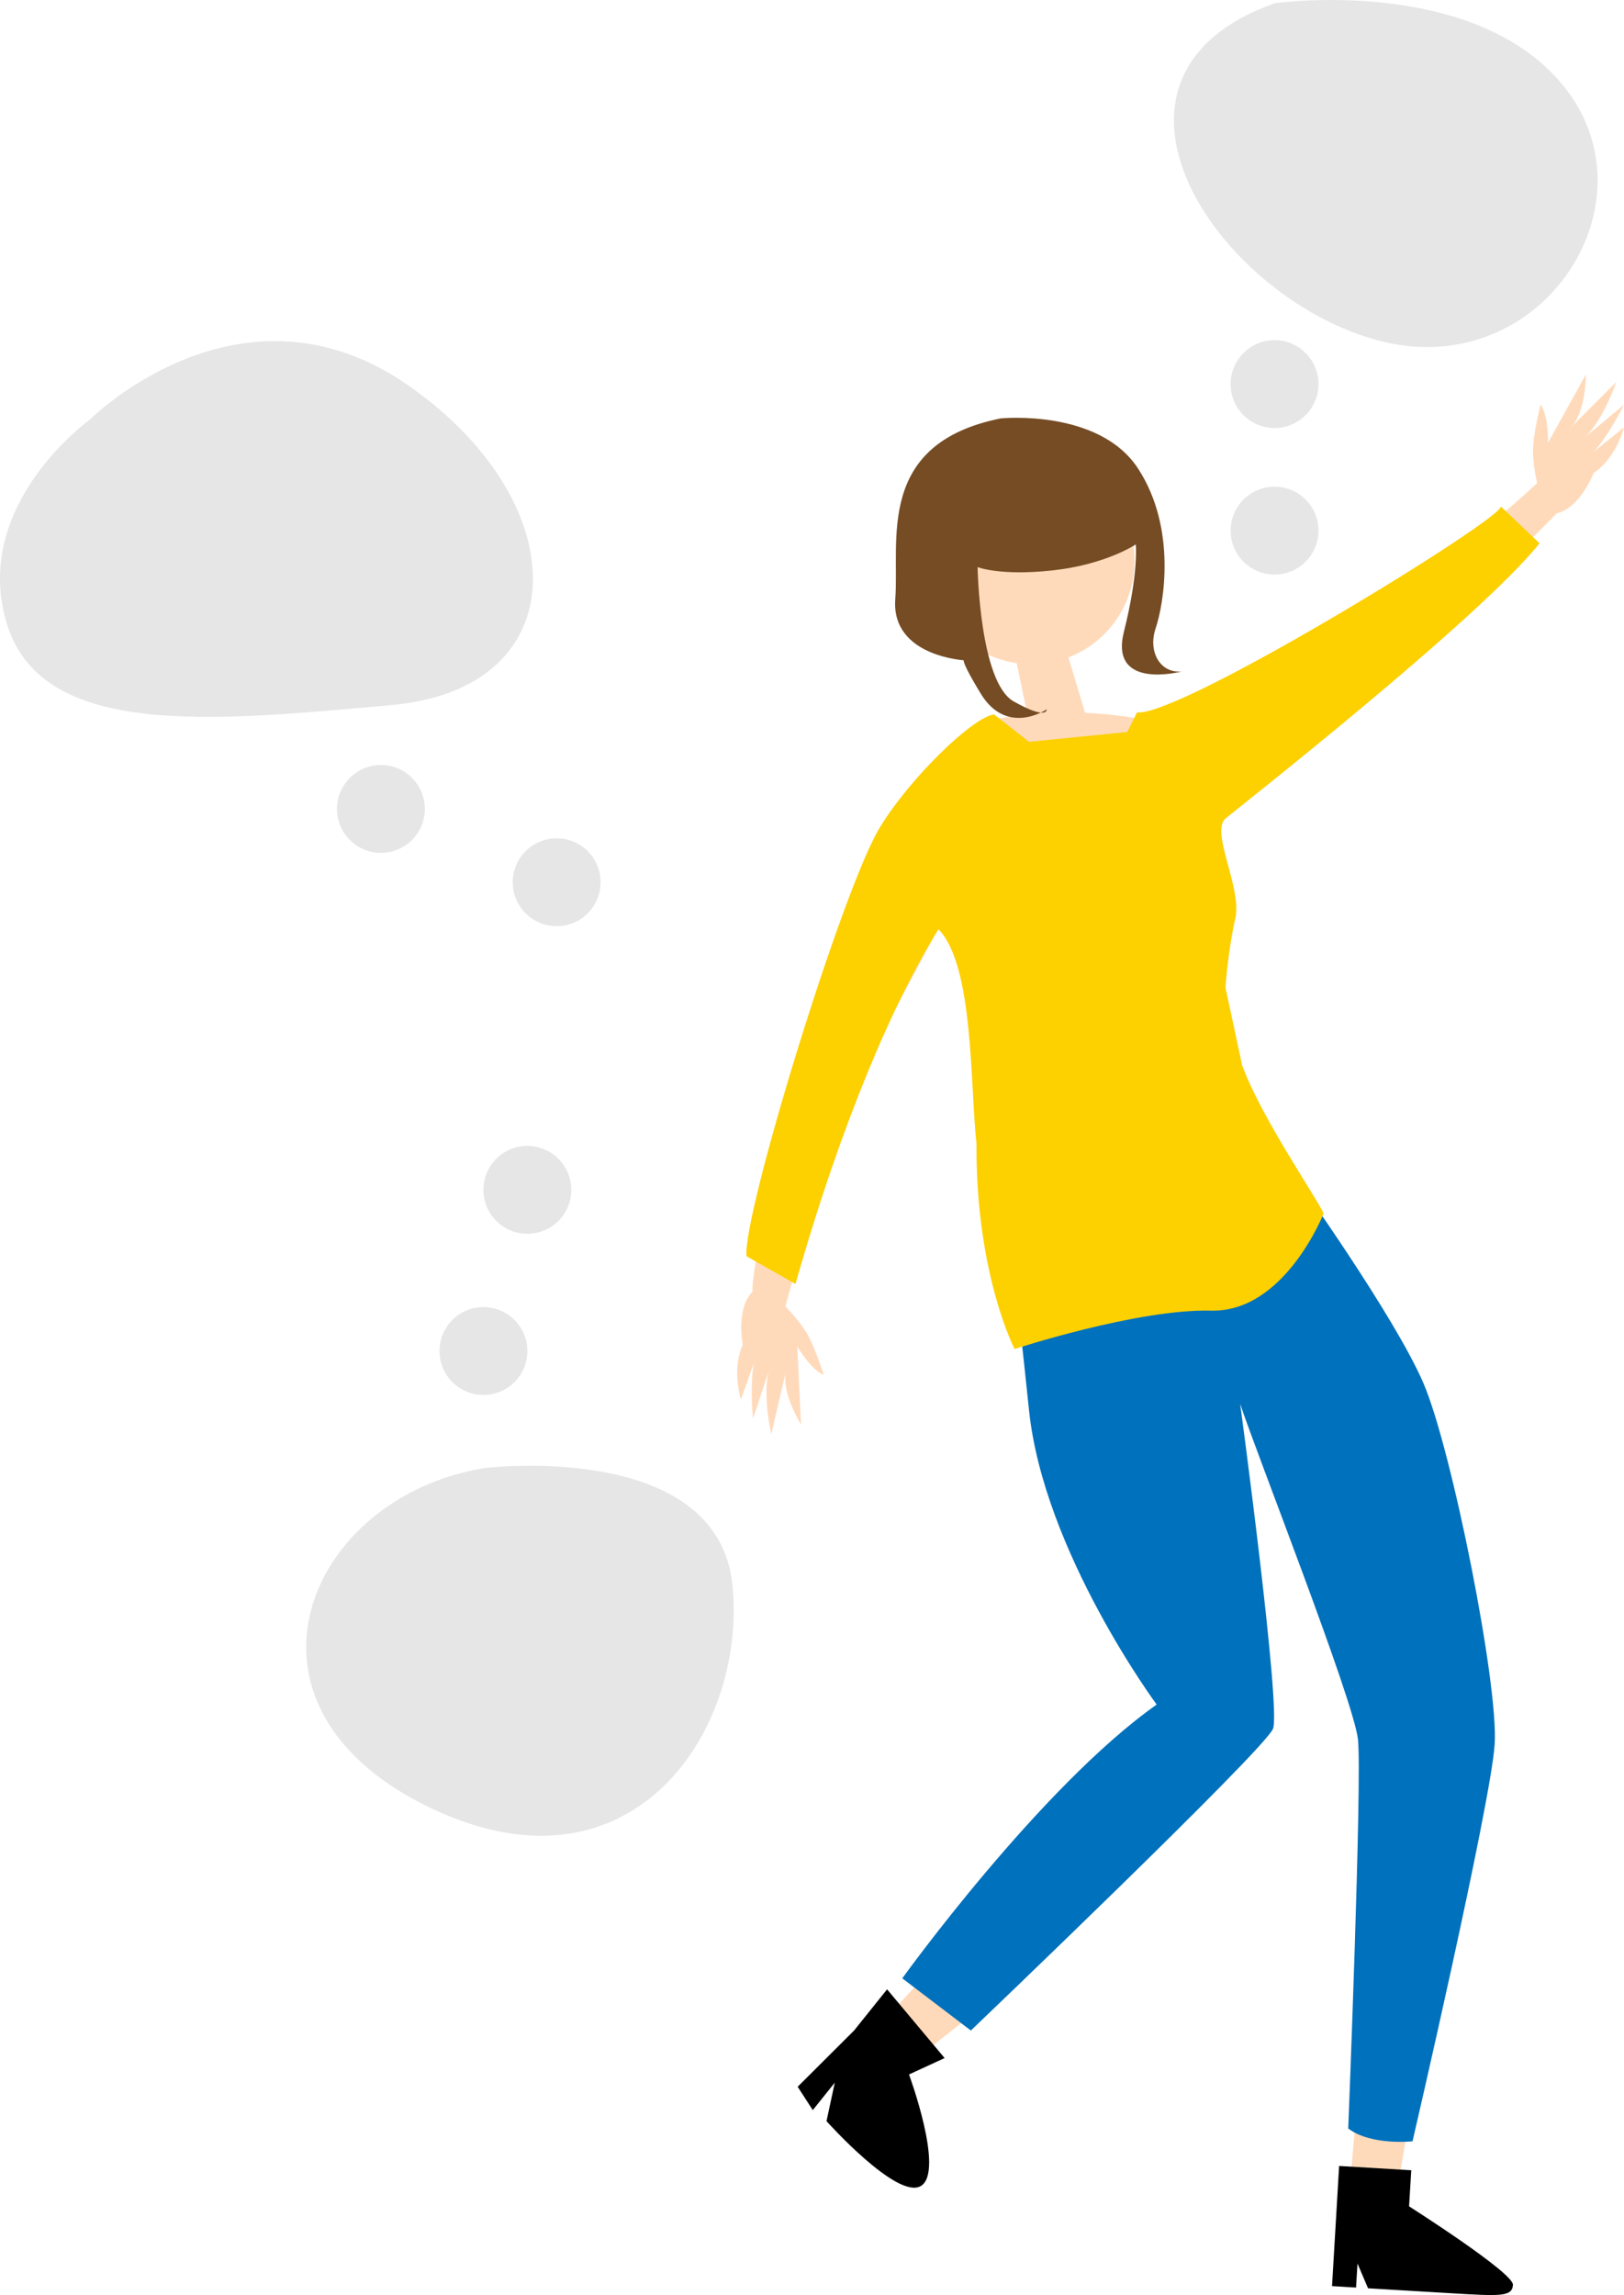 <?xml version="1.0" encoding="UTF-8"?>
<svg id="_图层_2" data-name="图层 2" xmlns="http://www.w3.org/2000/svg" viewBox="0 0 178.55 252.34">
  <defs>
    <style>
      .cls-1 {
        fill: #0071bc;
      }

      .cls-2 {
        fill: #e6e6e6;
      }

      .cls-3 {
        fill: #fdd000;
      }

      .cls-4 {
        fill: #ffdaba;
      }

      .cls-5 {
        fill: #754c24;
      }
    </style>
  </defs>
  <g id="design">
    <path class="cls-2" d="M9.89,46.12s16.62-16.62,35.08-3.69c18.46,12.92,18.46,33.23-1.85,35.08-20.31,1.85-38.77,3.69-42.46-9.23-3.69-12.92,9.23-22.15,9.23-22.15Z"/>
    <path class="cls-2" d="M140.13,.36s22.55-3.22,32.21,9.66c9.66,12.89-3.22,32.21-20.94,27.38-17.72-4.83-33.82-28.99-11.27-37.04Z"/>
    <path class="cls-2" d="M53.15,161.42s25.77-3.22,27.38,12.89c1.61,16.11-11.27,35.43-33.82,24.16-22.55-11.27-12.89-33.82,6.44-37.04Z"/>
    <circle class="cls-2" cx="41.88" cy="88.94" r="4.83"/>
    <circle class="cls-2" cx="53.15" cy="148.54" r="4.83"/>
    <circle class="cls-2" cx="61.2" cy="97" r="4.83"/>
    <circle class="cls-2" cx="57.98" cy="130.82" r="4.83"/>
    <circle class="cls-2" cx="140.13" cy="42.23" r="4.83"/>
    <circle class="cls-2" cx="140.13" cy="58.34" r="4.83"/>
    <g>
      <polygon class="cls-4" points="155.79 228.06 153.77 239.87 148.48 239.55 149.89 223.28 155.79 228.06"/>
      <path d="M155.16,238.62l-.24,3.96s11.5,7.31,11.42,8.63-1.4,1.24-6.68,.93c-5.28-.31-9.25-.55-9.25-.55l-1.16-2.72-.16,2.64-2.64-.16,.78-13.21,7.92,.47Z"/>
      <polygon class="cls-4" points="112.49 217.07 102.36 225.06 97.84 221.43 107.67 210.72 112.49 217.07"/>
      <path d="M103.87,226.27l-3.93,1.81s3.91,10.58,1.34,12.24c-2.57,1.66-10.41-7.11-10.41-7.11l.91-4.23-2.42,3.02-1.66-2.57,6.2-6.18,3.63-4.53,6.33,7.56Z"/>
      <path class="cls-1" d="M142.54,129.62s10.88,15.22,13.99,22.53c3.11,7.32,8.23,33.01,7.8,39.62s-9.03,43.66-9.03,43.66c0,0-4.55,.5-7.07-1.41,0,0,1.54-38.46,1.07-42.78s-11.22-31.61-12.95-36.89c0,0,4.51,33.44,3.61,35.72-.9,2.29-33.22,33.18-33.22,33.18l-7.54-5.74s15.14-21.04,27.97-30.1c0,0-12.43-16.8-14.04-32.4s-2.16-18.36-2.16-18.36l31.57-7.03Z"/>
      <path class="cls-4" d="M171.14,56.44s-16.12,16.94-37.49,32.69l-4.32-7.56s23.24-15.98,28.23-19.19c4.99-3.22,11.44-9.26,11.44-9.26,0,0-.46-1.94-.46-3.61s.83-5.01,.83-5.01c0,0,.83,.83,.83,4.17l4.17-7.51s0,4.17-1.67,5.84l5.01-5.01s-1.67,5.01-4.17,6.68l5.01-4.17s-2.5,5.01-4.17,5.84l4.17-3.34s-.83,3.34-3.34,5.01c0,0-1.47,3.86-4.07,4.43Z"/>
      <path class="cls-4" d="M82.77,141.94c-.46,.3,2.44-21.38,14.62-47.55l7.66,4.15s-8.75,16.24-11.29,21.6c-2.54,5.36-7.41,23.5-7.41,23.5,0,0,1.41,1.41,2.29,2.83s1.93,4.69,1.93,4.69c0,0-1.15-.27-2.91-3.11l.41,8.58s-2.2-3.55-1.66-5.84l-1.61,6.89s-1.22-5.13,.03-7.87l-2.05,6.19s-.51-5.57,.47-7.16l-1.79,5.04s-1.05-3.28,.2-6.01c0,0-.79-4.05,1.12-5.91Z"/>
      <polygon class="cls-4" points="117.12 71.11 119.61 79.41 113.13 79.41 111.3 70.59 117.12 71.11"/>
      <path class="cls-4" d="M107.73,79.41s4.32-1.08,9.72-1.08,9.72,1.08,9.72,1.08l-7.56,5.4-11.88-5.4Z"/>
      <path class="cls-3" d="M123.93,80.49l1.08-2.16c4.86,.48,41.22-21.93,39.96-22.68l4.29,4.08c-6.52,8.25-33.83,29.66-34.52,30.26-1.7,1.48,1.85,7.65,1.07,11.02-.78,3.37-1.08,7.56-1.08,7.56l1.84,8.57c2.13,5.77,8.04,14.31,8.96,16.27,0,0-4.28,10.89-12.37,10.69-8.08-.21-21.61,4.22-21.61,4.22,0,0-4.27-8.19-4.19-22.56-.71-6.49-.29-19.64-4.18-23.59-4.92,7.9-10.7,21.3-15.72,39l-5.38-3.05c-.5-4.38,10.55-40.48,14.69-47.21,3.38-5.5,10.25-12.11,12.53-12.36l3.83,3.01,10.8-1.08Z"/>
      <circle class="cls-4" cx="113.41" cy="61.7" r="11.33"/>
      <path class="cls-5" d="M110.05,46s10.8-1.08,15.09,5.54c4.27,6.58,2.81,14.89,1.92,17.53-.89,2.63,.55,5.01,2.88,4.75,0,0-8.01,2.15-6.37-4.37,1.64-6.51,1.3-9.59,1.3-9.59,0,0-3.29,2.21-9.11,2.85-5.82,.64-8.28-.36-8.28-.36,0,0,.21,12.65,3.97,14.77,3.77,2.12,3.63,.87,3.63,.87,0,0-4.38,3.01-7.26-1.74-2.88-4.75-1.58-3.63-1.58-3.63,0,0-8.28-.36-7.81-6.75,.48-6.39-2.23-17.09,11.6-19.87Z"/>
    </g>
  </g>
</svg>